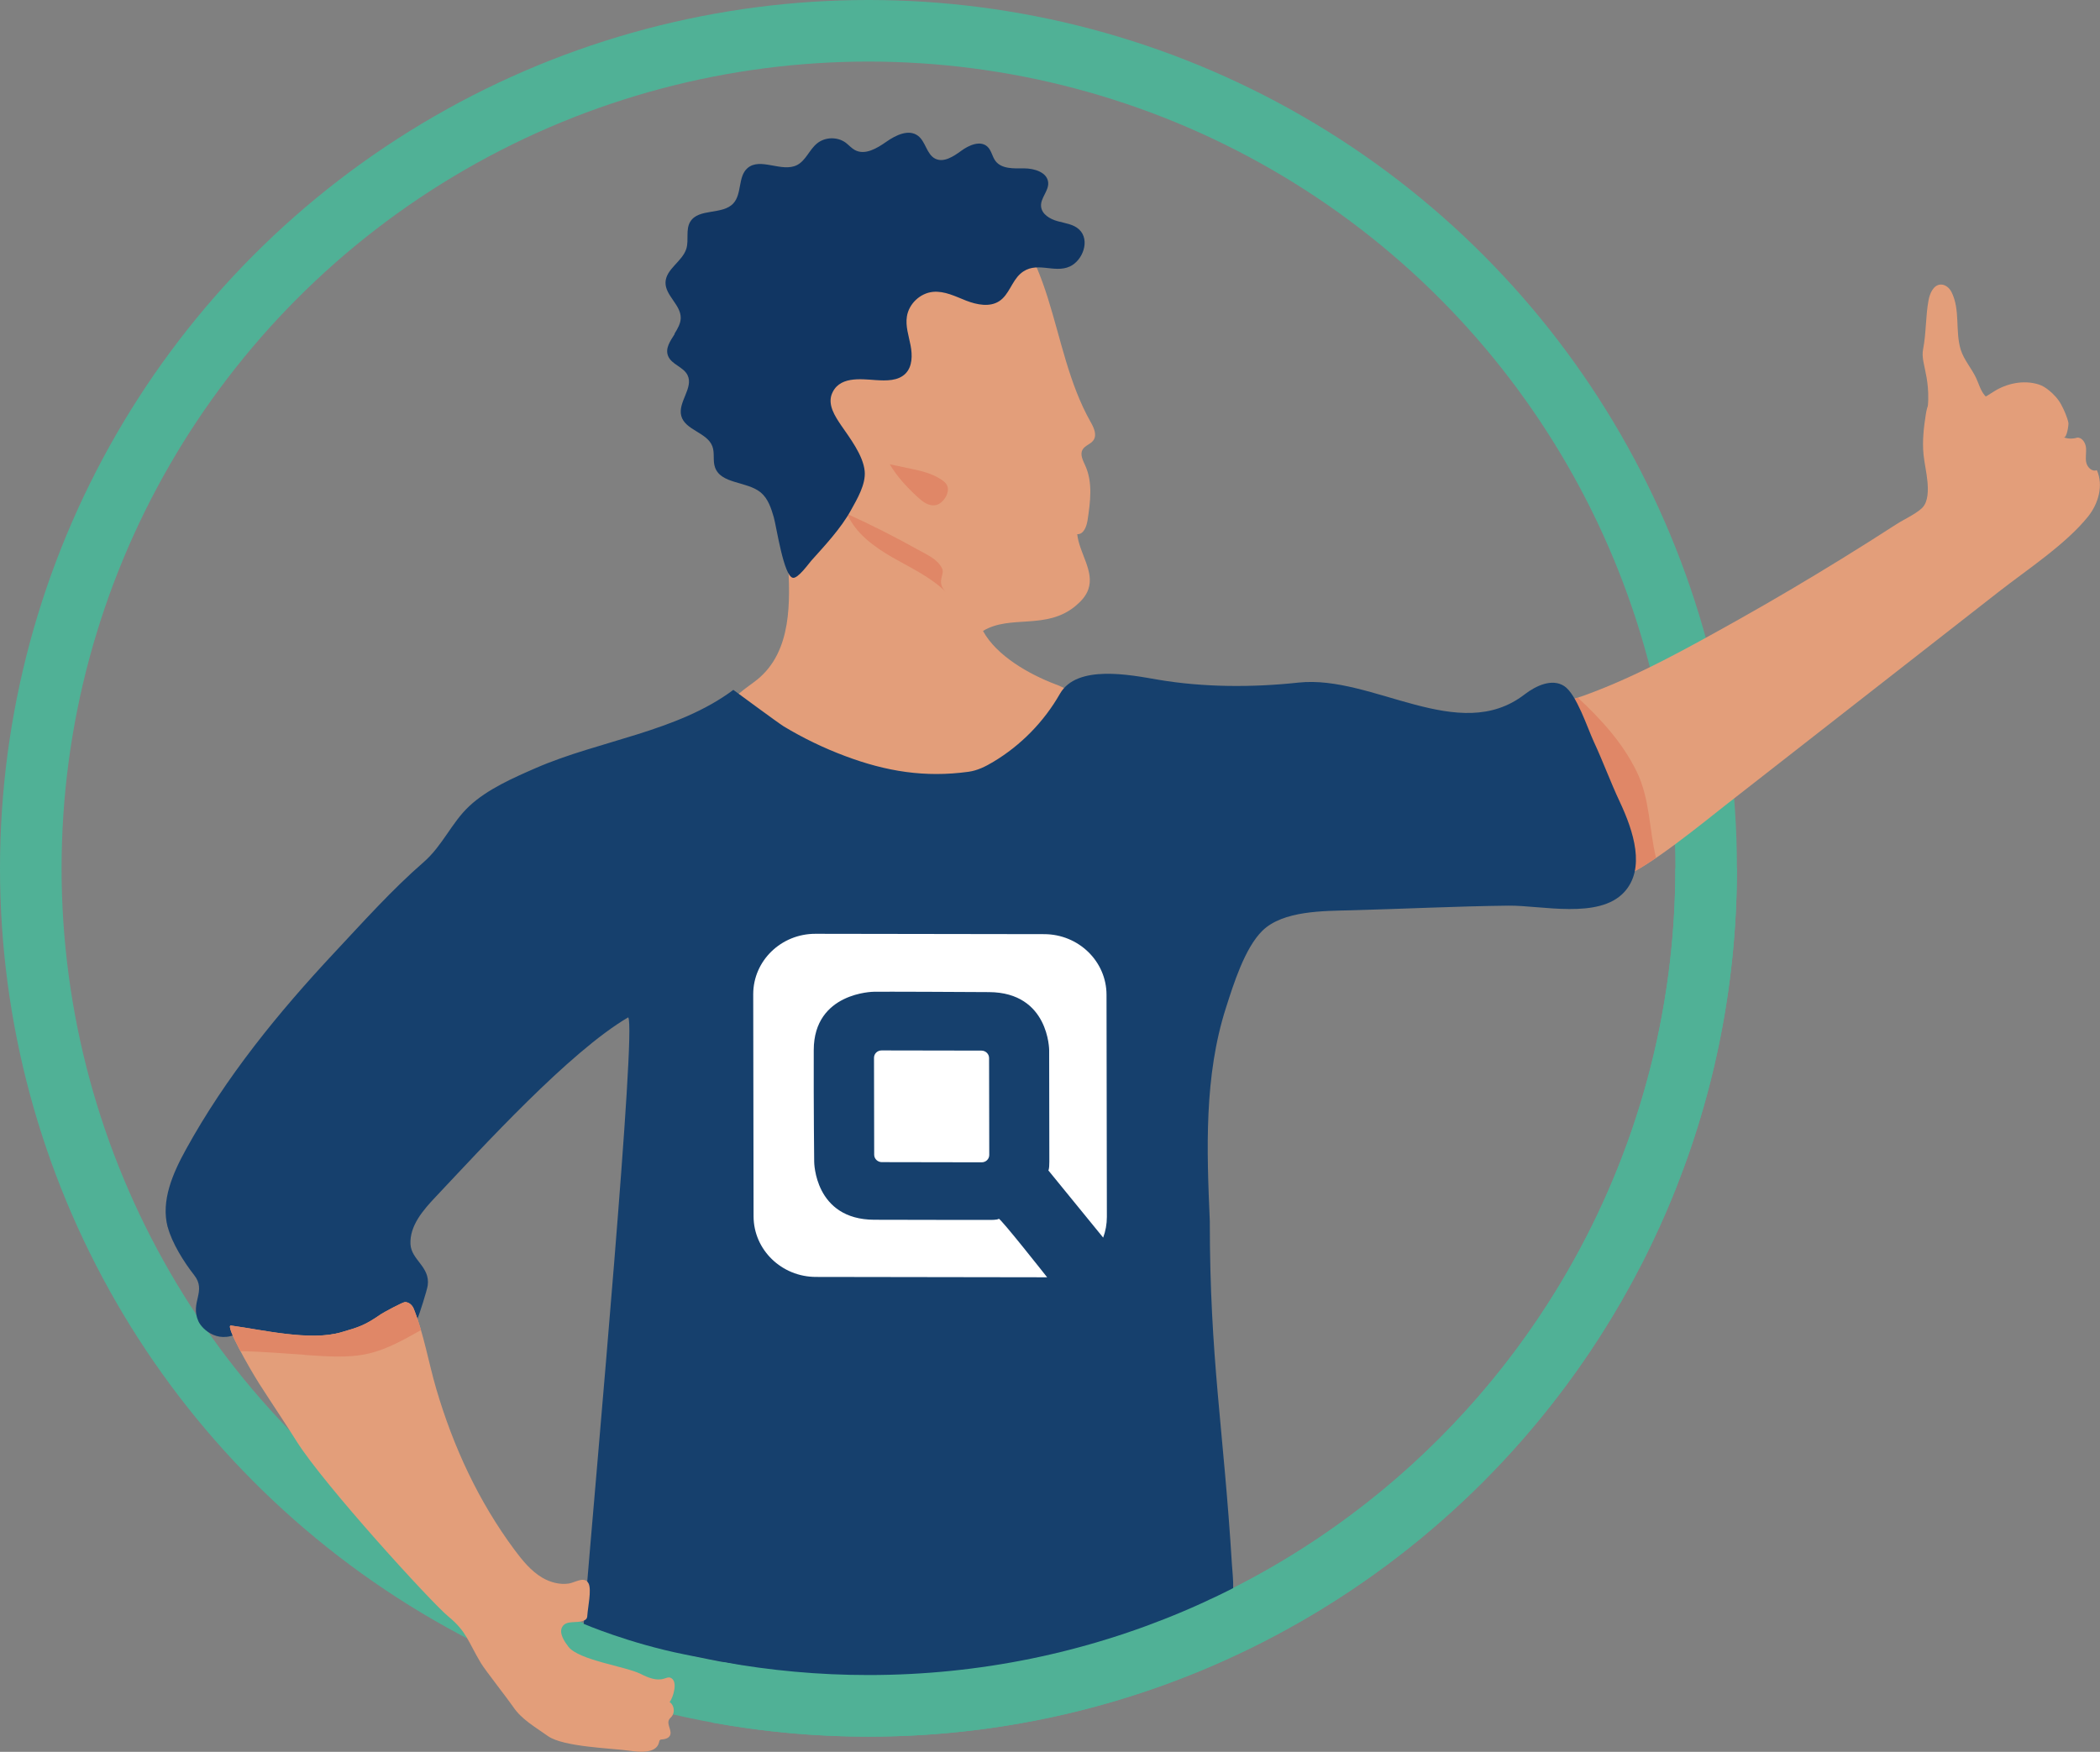 <svg xmlns="http://www.w3.org/2000/svg" id="Layer_2" data-name="Layer 2" viewBox="0 0 238.71 199.16"><rect x="0" y="0" width="238.71" height="199.16" fill="#808080" stroke="none"/><g id="Illustration"><circle cx="98.72" cy="98.72" r="95.22" style="fill: none; stroke: #50b196; stroke-miterlimit: 10; stroke-width: 7px;"></circle><g><path d="M89.58,63.78c-.51-8.96-8.87-15.9-9.78-24.83-.52-5.18,1.61-10.34,4.71-14.52,1.42-1.92,3.1-3.72,5.24-4.8,3.44-1.73,7.52-1.35,11.33-.85,3.48.46,7.06,1.04,10.03,2.9,4.21,2.65,6.51,7.47,8,12.21,1.49,4.74,2.41,9.73,4.85,14.06.37.65.76,1.47.34,2.09-.31.46-.98.6-1.25,1.09-.31.56.06,1.23.32,1.82.86,1.9.57,4.1.26,6.16-.11.73-.44,1.66-1.18,1.62.23,2.15,1.96,4.19,1.27,6.24-.26.79-.86,1.42-1.5,1.95-3.33,2.73-7.39.93-10.48,2.81,1.53,2.83,5.27,4.94,8.22,6.06.58.22,1.21.44,1.56.95.42.61.32,1.42.19,2.15-.54,3.2-1.36,6.83-4.2,8.41-1.07.6-2.3.81-3.51,1.02-4.03.68-8.09,1.34-12.17,1.16-5.86-.26-11.63-2.29-16.37-5.76-1.61-1.18-3.26-2.97-2.78-4.91.41-1.63,2.11-2.51,3.42-3.57,3.93-3.21,3.73-8.84,3.47-13.45Z" style="fill: #e39e7a; stroke-width: 0px;"></path><path d="M218.53,57.7c.67-.69.65-2,.57-2.91-.09-1.04-.34-2.07-.45-3.11-.15-1.52.02-3.06.26-4.57.08-.48.17-.98.46-1.36,1.28-1.72,2.82-.2,4.35-.1,1.04.07,1.99-.53,2.86-1.1,1.48-.96,3.42-1.39,5.17-.84.41.13.78.37,1.11.63.57.45,1.08,1,1.43,1.64.32.58.7,1.45.83,2.09.04.21-.18,1.78-.54,1.65.5.18,1.05.19,1.55.03.56-.02.94.6.99,1.16s-.09,1.13.03,1.68.68,1.08,1.2.86c.78,1.72.18,3.81-1,5.28-2.54,3.16-6.93,6.03-10.14,8.54-10.34,8.07-20.67,16.14-31.01,24.22-2.24,1.75-9.02,7.33-11.74,8.17-2.71.85-1.48-3.23-3.5-5.23-2.85-2.82-6.9-7.7-5.45-11.48,1.32-3.42,1.35-2.72,4.56-3.88,6.11-2.21,11.9-5.47,17.55-8.63,3.96-2.22,7.86-4.53,11.72-6.91,2.08-1.28,4.15-2.59,6.21-3.92.9-.58,2.13-1.12,2.91-1.83.02-.02.04-.04.06-.06Z" style="fill: #e39e7a; stroke-width: 0px;"></path><path d="M186.05,87.73c-1.61-3.3-4.04-5.95-6.7-8.42-2.48.82-2.62.5-3.82,3.63-1.45,3.78,2.6,8.66,5.45,11.48,2.02,2,.79,6.08,3.5,5.23.91-.28,2.27-1.1,3.76-2.12-.78-3.26-.69-6.72-2.19-9.8Z" style="fill: #e08767; stroke-width: 0px;"></path><path d="M19.06,139.51c-.79-3,.58-6.12,2.08-8.84,4.53-8.23,10.49-15.55,16.89-22.39,3.25-3.47,6.53-7.14,10.12-10.26,2.17-1.89,3.18-4.5,5.2-6.38,2.05-1.92,5.02-3.22,7.57-4.33,7.21-3.14,16.05-4.1,22.44-8.88,0,0,5.18,3.82,5.71,4.14,2.22,1.34,4.56,2.47,6.99,3.38,4.68,1.76,9.09,2.47,14.04,1.79,1.02-.14,1.95-.61,2.83-1.14,3.12-1.87,5.75-4.56,7.55-7.72,1.93-3.39,8.05-2.14,11.09-1.62,5.21.89,10.75.91,16.04.34,8.45-.9,18.21,7.13,25.7,1.34,1.3-1,3.13-1.84,4.5-.94,1.4.92,2.64,4.77,3.36,6.32,1.05,2.25,1.9,4.6,2.96,6.85,1.55,3.31,2.97,7.61.47,10.28-2.88,3.08-9.38,1.47-13.13,1.51-5.97.07-11.96.37-17.94.53-3.02.08-7.69.02-10.03,2.32-2.01,1.97-3.29,6.1-4.14,8.75-2.5,7.79-2.19,16.18-1.84,24.24,0,15.72,1.56,23.48,2.52,39.13.05.8.34,3.18-.1,3.85-.61.94-5.63,2.77-15.47,5.49-10.41,2.88-14.41,3.27-25.12,3.27-9.98,0-13.16-.78-21.52-2.45-6.36-1.27-11.48-3.48-11.48-3.48,1.54-18.7,6.01-67.82,5.06-68.95-6.68,3.91-16.57,14.77-21.88,20.4-1.44,1.52-2.97,3.29-2.87,5.38.09,1.81,2.26,2.57,1.96,4.71-.08.53-.94,3.28-1.17,3.77-.23.49-.94-2.1-1.42-1.88-4.79,2.24-3.05,2.75-8.26,3.66-5.44.95-10.16-.46-10.16-.46-2.62,1.83-4.64-.1-5.06-1.04-.96-2.15.97-3.4-.48-5.24-1.15-1.46-2.52-3.64-3-5.46Z" style="fill: #16406d; stroke-width: 0px;"></path><g><path d="M112.45,131.3l-.02-11.02c0-.46-.39-.84-.87-.84l-11.35-.02c-.48,0-.86.37-.86.84l.02,11.02c0,.46.39.84.87.84l11.35.02c.48,0,.86-.37.86-.84Z" style="fill: #fff; stroke-width: 0px;"></path><path d="M119.16,133.06s.12-.02.12-.99l-.02-12.67s0-6.57-6.83-6.61c-11.96-.07-13.1-.04-13.1-.04,0,0-6.82.04-6.83,6.63-.02,6.58.05,12.69.05,12.69,0,0,.01,6.58,6.83,6.6,6.41.02,13.1.02,13.1.02,0,0,.92.02,1.05-.13.14-.15,5.5,6.65,5.5,6.65-.1,0-.19,0-.29,0l-25.98-.04c-3.92,0-7.1-3.09-7.1-6.9l-.04-25.24c0-3.8,3.17-6.88,7.08-6.87l25.98.04c3.92,0,7.1,3.09,7.1,6.9l.04,25.24c0,.83-.15,1.63-.42,2.36l-6.23-7.64Z" style="fill: #fff; stroke-width: 0px;"></path></g><path d="M75.68,197.67c.2-.06.37-.17.47-.35.29-.55-.39-1.26-.1-1.81.07-.14.2-.25.31-.37.39-.48.27-1.3-.24-1.64.39-.48,1.02-2.44.07-2.77-.23-.08-.47.04-.7.11-.89.28-1.84-.12-2.67-.54-1.69-.85-7.03-1.55-8.21-3.09-.42-.55-1.11-1.52-.7-2.25.45-.8,1.68-.39,2.41-.7.13-.05.26-.12.34-.23.09-.13.11-.3.11-.46.05-.82.49-2.81.14-3.54-.44-.9-1.57-.1-2.26,0-1.02.15-2.1-.14-2.98-.65-1.3-.76-2.28-1.97-3.19-3.19-4.08-5.5-6.95-11.69-8.89-18.29-.87-2.97-1.42-6.27-2.56-9.11-.17-.42-.56-.77-1.01-.75-.3.02-2.49,1.21-2.73,1.38-1.79,1.24-2.46,1.46-4.55,2.06-3.48,1.01-8.9-.29-12.49-.78-.71-.1,2.06,4.78,3.2,6.58,1.41,2.21,2.89,4.38,4.28,6.6,3.07,4.89,15.29,18.3,17.24,19.9,2.07,1.7,2.25,2.87,3.7,5.3.47.78,3.15,4.2,3.65,4.95.97,1.46,2.56,2.33,3.95,3.33,1.75,1.26,7.26,1.38,9.4,1.69.97.14,2.96.35,3.25-.99.02-.08.03-.17.09-.23.06-.07.16-.08.25-.08.14-.01.28-.03.42-.08Z" style="fill: #e39e7a; stroke-width: 0px;"></path><path d="M34.62,154.04c2.38.15,4.95.39,7.29-.16,2.14-.5,4.03-1.6,5.94-2.66-.24-.84-.51-1.66-.82-2.44-.17-.42-.56-.77-1.01-.75-.3.02-2.49,1.21-2.73,1.38-1.79,1.24-2.46,1.46-4.55,2.06-3.48,1.01-8.9-.29-12.49-.78-.38-.05.25,1.34,1.09,2.92,2.43.04,4.85.26,7.28.41Z" style="fill: #e08767; stroke-width: 0px;"></path><path d="M96.29,58.42c.97,2.21,3.04,3.73,5.14,4.94,2.1,1.2,4.34,2.23,6.07,3.92-1.12-1.1-.08-1.97-.4-2.63-.52-1.09-1.67-1.55-2.83-2.2-2.6-1.45-5.27-2.8-7.98-4.03Z" style="fill: #e08767; stroke-width: 0px;"></path><path d="M101.14,52.78c.8,1.37,1.93,2.59,3.09,3.66.31.28.62.57.99.77s.81.31,1.21.2c.42-.11.76-.43,1-.8.27-.41.43-.94.24-1.39-.14-.33-.45-.56-.75-.75-1-.63-2.05-.9-3.19-1.14-.86-.18-1.72-.37-2.59-.55Z" style="fill: #e08767; stroke-width: 0px;"></path><path d="M76.66,37.96c.36-.58.71-1.17.72-1.81.02-1.49-1.76-2.55-1.73-4.04.04-1.53,1.92-2.38,2.37-3.84.3-1-.1-2.17.44-3.06.95-1.57,3.68-.74,4.91-2.1.98-1.08.5-3.03,1.59-3.99,1.45-1.28,3.9.52,5.63-.35,1.01-.51,1.41-1.76,2.29-2.47.91-.74,2.31-.77,3.25-.08.36.27.66.63,1.05.84,1.15.62,2.51-.2,3.58-.95,1.07-.75,2.53-1.46,3.58-.68.88.65.98,2.09,1.95,2.6.97.5,2.09-.24,2.98-.89s2.18-1.21,2.98-.46c.45.42.53,1.11.9,1.61.7.94,2.09.86,3.26.85,1.17,0,2.65.45,2.74,1.62.07.95-.89,1.75-.81,2.7.07.89,1,1.44,1.86,1.68.86.24,1.82.34,2.47.95,1.29,1.22.4,3.54-1.07,4.21-1.82.83-3.87-.73-5.61.82-.98.87-1.29,2.37-2.38,3.1-1.09.73-2.56.43-3.78-.04-1.22-.48-2.46-1.12-3.77-1-1.46.14-2.74,1.35-2.97,2.79-.18,1.11.21,2.21.42,3.31.21,1.1.21,2.38-.57,3.18-.84.86-2.2.83-3.4.75-1.76-.12-4.28-.47-5.03,1.71-.37,1.18.39,2.38,1.08,3.4.99,1.44,2.53,3.44,2.7,5.24.14,1.5-.84,3.14-1.57,4.46-1.13,2.05-2.94,3.98-4.49,5.71-.31.35-1.51,2.04-2.09,1.96-1.05-.15-1.87-5.78-2.18-6.88-.3-1.03-.65-2.12-1.47-2.81-1.58-1.32-4.56-.94-5.22-2.89-.26-.75-.01-1.61-.29-2.36-.58-1.59-3.11-1.84-3.54-3.47-.41-1.56,1.43-3.2.71-4.64-.47-.94-1.82-1.2-2.21-2.18-.34-.86.23-1.67.76-2.5Z" style="fill: #113663; stroke-width: 0px;"></path><path d="M219.53,49.74c-.3-.07-.93-.18-.82-.66,1.29-5.77-.48-7.5-.11-9.37.36-1.84.28-3.74.62-5.58.15-.79.56-1.73,1.36-1.78.53-.03,1.01.37,1.25.85,1.02,2.02.4,4.47,1.05,6.56.37,1.17,1.24,2.12,1.76,3.24.3.65.49,1.38.95,1.93.28.35.66.61.92.98.74,1.04-.36,1.65-1.16,2.12-1.59.94-3.06,1.59-4.94,1.73-.36.03-.63.04-.87-.01Z" style="fill: #e39e7a; stroke-width: 0px;"></path></g><path d="M81.56,192.39c5.57,1.01,11.3,1.54,17.16,1.54,52.59,0,95.22-42.63,95.22-95.22" style="fill: none; stroke: #50b196; stroke-miterlimit: 10; stroke-width: 7px;"></path></g></svg>